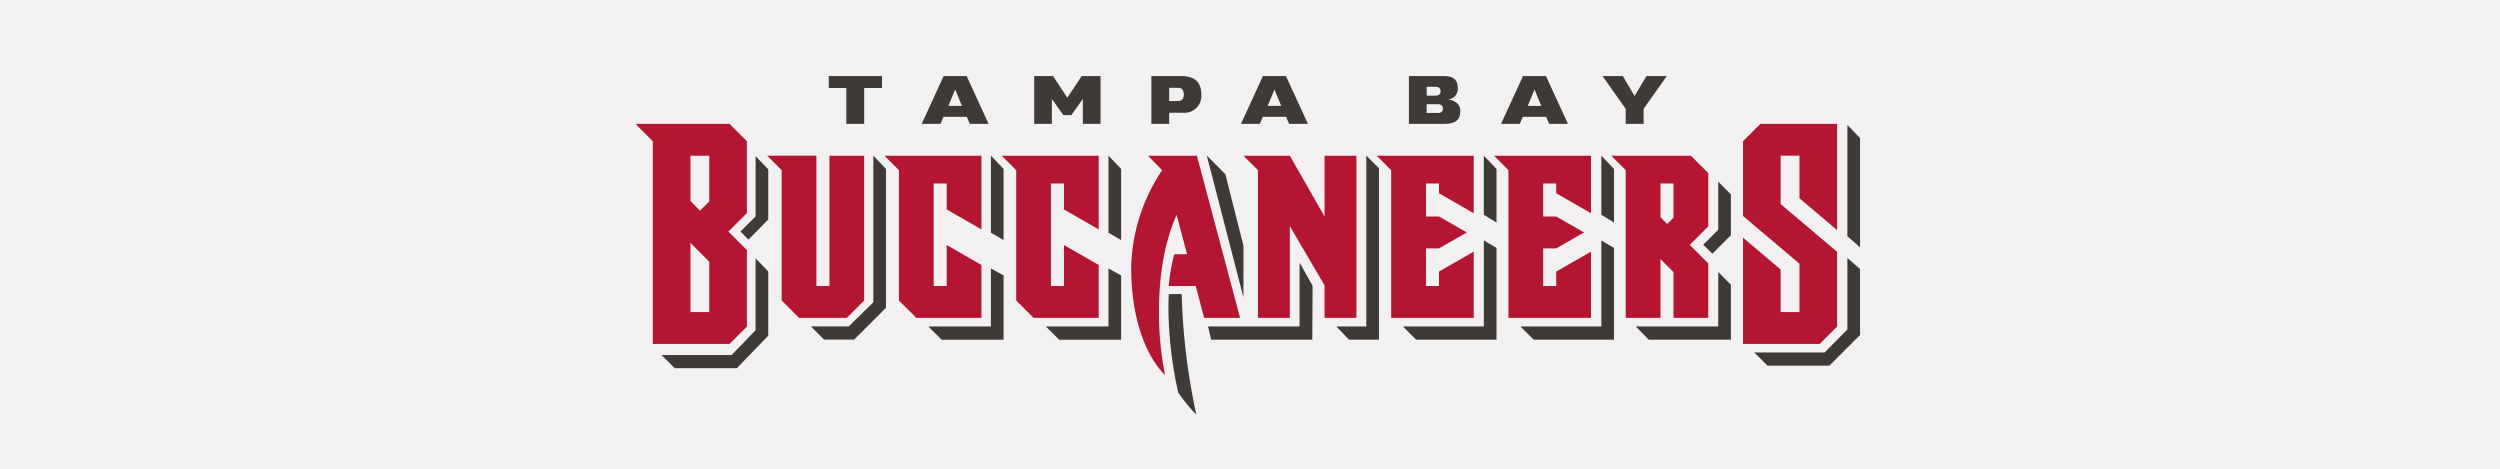 <svg xmlns="http://www.w3.org/2000/svg" xmlns:xlink="http://www.w3.org/1999/xlink" width="480" height="90" viewBox="0 0 480 90">
  <defs>
    <clipPath id="clip-path">
      <rect id="Rectangle_34108" data-name="Rectangle 34108" width="235.133" height="65" fill="none"/>
    </clipPath>
    <clipPath id="clip-path-2">
      <rect id="Rectangle_34109" data-name="Rectangle 34109" width="234.969" height="64.999" fill="none"/>
    </clipPath>
  </defs>
  <g id="img-logo-buccaneers" transform="translate(24803 21098)">
    <rect id="Rectangle_23553" data-name="Rectangle 23553" width="480" height="90" transform="translate(-24803 -21098)" fill="#f2f0f1"/>
    <g id="Group_84849" data-name="Group 84849" transform="translate(-24681 -21083.391)">
      <g id="Group_84844" data-name="Group 84844">
        <g id="Group_84843" data-name="Group 84843" clip-path="url(#clip-path)">
          <path id="Path_38572" data-name="Path 38572" d="M52.491,9.173V2.289H55.92V0H45.7V2.289h3.36V9.173ZM67.746,0,63.533,9.173h3.6l.588-1.354h4.465l.59,1.354h3.6L72.17,0Zm.917,5.722L69.942,2.6h.035l1.281,3.127ZM91.488,4.158,88.761,0H85.135V9.173h3.39V4.387L90.74,7.493h1.523l2.212-3.106V9.171h3.4V0H94.252ZM111.05,2.252h1.658c.7,0,1.146.322,1.146,1.3,0,.913-.461,1.24-1.165,1.24h-1.638Zm0,6.921V7.039h2.593a3.259,3.259,0,0,0,3.585-3.473C117.227.9,115.682,0,113.316,0h-5.682V9.173ZM129.05,0l-4.215,9.173h3.608l.591-1.354h4.458l.589,1.354h3.609L133.473,0Zm.916,5.722,1.3-3.127,1.3,3.127Zm34.609-1.24a2.021,2.021,0,0,0,1.887-2.174c0-1.546-.8-2.308-2.628-2.308H157.08V9.173h6.714c2.307,0,3.146-.766,3.146-2.478,0-1.28-.935-2.022-2.364-2.2Zm-4.081-.725V2.06h1.716c.609,0,.953.268.953.857,0,.552-.344.84-.992.84Zm0,1.638h2.118c.7,0,.99.346.99.821,0,.65-.344.861-.99.861H160.49ZM178.982,0,174.77,9.173h3.6l.589-1.354h4.462l.594,1.354h3.6L183.4,0Zm.918,5.722L181.175,2.6h.041l1.275,3.127Zm22.241.572L206.587,0h-3.893l-2.286,3.834L198.156,0h-3.894l4.448,6.294V9.173h3.433Z" transform="translate(-8.569)" fill="#3e3a35"/>
          <path id="Path_38573" data-name="Path 38573" d="M44,54.12l-2.526-2.537h7.28l4.7-4.63V18.812l2.432,2.537V48.013L49.771,54.12Z" transform="translate(-7.777 -3.527)" fill="#3e3a35"/>
          <path id="Path_38574" data-name="Path 38574" d="M168.056,54.129l-2.434-2.537h5.763v-32.8l2.433,2.429V54.129Z" transform="translate(-31.054 -3.523)" fill="#3e3a35"/>
          <path id="Path_38575" data-name="Path 38575" d="M266.928,63.659l-2.55-2.535H277.9l4.369-4.409V43.006L284.7,45.1V57.78l-5.9,5.882Z" transform="translate(-49.571 -8.064)" fill="#3e3a35"/>
          <path id="Path_38576" data-name="Path 38576" d="M238.883,59.286l-2.508-2.537H252.22V46.3l2.433,2.435V59.286Z" transform="translate(-44.32 -8.68)" fill="#3e3a35"/>
          <path id="Path_38577" data-name="Path 38577" d="M131.313,74.657a29.673,29.673,0,0,1-3.486-4.269,77.865,77.865,0,0,1-1.866-15.642c0-1.127,0-2.189.074-3.242H128.5a125.142,125.142,0,0,0,2.809,23.153" transform="translate(-23.618 -9.657)" fill="#3e3a35"/>
          <path id="Path_38578" data-name="Path 38578" d="M135.911,58.868l-.6-2.537h17.581V44.065l2.494,4.458-.057,10.345Z" transform="translate(-25.37 -8.262)" fill="#3e3a35"/>
          <path id="Path_38579" data-name="Path 38579" d="M71.767,59.137,69.219,56.6H81.236V45.45l2.433,1.35V59.137Z" transform="translate(-12.979 -8.522)" fill="#3e3a35"/>
          <path id="Path_38580" data-name="Path 38580" d="M84.01,33.6V18.812l2.433,2.535V35.009Z" transform="translate(-15.752 -3.527)" fill="#3e3a35"/>
          <path id="Path_38581" data-name="Path 38581" d="M99.536,59.137,96.987,56.6H109.01V45.45l2.428,1.35V59.137Z" transform="translate(-18.185 -8.522)" fill="#3e3a35"/>
          <path id="Path_38582" data-name="Path 38582" d="M111.782,33.6V18.812l2.428,2.535V35.009Z" transform="translate(-20.959 -3.527)" fill="#3e3a35"/>
          <path id="Path_38583" data-name="Path 38583" d="M252.318,37.065l2.892-2.892V24.945l2.432,2.434v7.854L254.1,38.771Z" transform="translate(-47.31 -4.677)" fill="#3e3a35"/>
          <path id="Path_38584" data-name="Path 38584" d="M183.9,57.887l-2.542-2.537H196.9V38.833l2.433,1.438V57.887Z" transform="translate(-34.004 -7.281)" fill="#3e3a35"/>
          <path id="Path_38585" data-name="Path 38585" d="M200.483,30.16V18.814l2.433,2.537V31.64Z" transform="translate(-37.59 -3.528)" fill="#3e3a35"/>
          <path id="Path_38586" data-name="Path 38586" d="M211.666,57.887l-2.542-2.537h15.541V38.833l2.429,1.438V57.887Z" transform="translate(-39.211 -7.281)" fill="#3e3a35"/>
          <path id="Path_38587" data-name="Path 38587" d="M228.252,30.16V18.814l2.428,2.537V31.64Z" transform="translate(-42.797 -3.528)" fill="#3e3a35"/>
          <path id="Path_38588" data-name="Path 38588" d="M286.4,32.921V11.55l2.433,2.53V35.044Z" transform="translate(-53.7 -2.166)" fill="#3e3a35"/>
          <path id="Path_38589" data-name="Path 38589" d="M135.018,18.787l3.566,3.564,3.485,13.776-.017,9.865Z" transform="translate(-25.316 -3.523)" fill="#3e3a35"/>
          <path id="Path_38590" data-name="Path 38590" d="M8.713,64.159,6.152,61.642H19.613l4.615-4.776v-13.8l2.428,2.515V57.917L20.63,64.159Z" transform="translate(-1.154 -8.075)" fill="#3e3a35"/>
          <path id="Path_38591" data-name="Path 38591" d="M24.834,33.38l2.9-2.892V18.925l2.43,2.535v9.6l-3.8,3.9Z" transform="translate(-4.656 -3.548)" fill="#3e3a35"/>
          <path id="Path_38592" data-name="Path 38592" d="M159.262,49.95h6.116V18.814h-6.116V30.5l-6.668-11.685h-8.9l2.78,2.779V49.95h6.118V32.336l6.668,11.377Z" transform="translate(-26.943 -3.528)" fill="#b41631"/>
          <path id="Path_38593" data-name="Path 38593" d="M49.76,46.614v-27.8H43.089v25.02h-2.5V18.813H31.137l2.778,2.78v25.02l3.34,3.335h9.17Z" transform="translate(-5.838 -3.528)" fill="#b41631"/>
        </g>
      </g>
      <g id="Group_84846" data-name="Group 84846" transform="translate(0.165)">
        <g id="Group_84845" data-name="Group 84845" clip-path="url(#clip-path-2)">
          <path id="Path_38594" data-name="Path 38594" d="M131.158,49.95h6.9l-8.288-31.136h-9.394l2.726,2.779a34.779,34.779,0,0,0-5.948,18.626c0,15.234,6.5,20.685,6.5,20.685a61.084,61.084,0,0,1-1.168-11.844c0-8.285,1.336-14.235,3.392-18.9l2,7.563h-2.446a32.6,32.6,0,0,0-1.057,6.113h5.173Z" transform="translate(-22.13 -3.528)" fill="#b41631"/>
          <path id="Path_38595" data-name="Path 38595" d="M0,11.287l3.338,3.338V53.542H18.071l3.335-3.335V35.528l-3.557-3.555,3.557-3.56V14.625l-3.335-3.338ZM10.567,47.426V34.138l3.609,3.616v9.673Zm0-30.024h3.609v8.783L12.4,27.968l-1.832-1.891Z" transform="translate(-0.165 -2.116)" fill="#b41631"/>
        </g>
      </g>
      <g id="Group_84848" data-name="Group 84848">
        <g id="Group_84847" data-name="Group 84847" clip-path="url(#clip-path)">
          <path id="Path_38596" data-name="Path 38596" d="M268.955,39.252l-7.226-6.113v20.4h14.734L279.8,50.2V35.862l-10.844-9.175V17.4h3.618v8.176l7.226,6.113v-20.4H265.065l-3.335,3.337V28.968l10.844,9.174v9.284h-3.618Z" transform="translate(-49.074 -2.116)" fill="#b41631"/>
          <path id="Path_38597" data-name="Path 38597" d="M240.049,24.14h2.5v6.571l-1.224,1.224L240.049,30.6ZM230.6,18.814l2.778,2.78V49.95h6.673V38.663l2.5,2.5V49.95h6.671V39.5l-3.557-3.557,3.557-3.557V22.149l-3.337-3.335Z" transform="translate(-43.237 -3.528)" fill="#b41631"/>
          <path id="Path_38598" data-name="Path 38598" d="M58.845,18.814l2.783,2.78v25.02l3.335,3.335H77.471V39.8L70.8,35.963v7.872H68.3V24.14h2.5v4.993l6.668,3.838V18.814Z" transform="translate(-11.033 -3.528)" fill="#b41631"/>
          <path id="Path_38599" data-name="Path 38599" d="M86.559,18.814l2.78,2.78v25.02l3.335,3.335h12.508V39.8l-6.671-3.835v7.872h-2.5V24.14h2.5v4.993l6.671,3.838V18.814Z" transform="translate(-16.23 -3.528)" fill="#b41631"/>
          <path id="Path_38600" data-name="Path 38600" d="M193.8,49.95V37.229l-6.671,3.834v2.769h-2.5V36.607h2.5l5.339-3.062-5.339-3.054h-2.5V24.14h2.5v1.891l6.671,3.836V18.814H175.171l2.779,2.779V49.95Z" transform="translate(-32.844 -3.528)" fill="#b41631"/>
          <path id="Path_38601" data-name="Path 38601" d="M221.511,49.95V37.229l-6.673,3.834v2.769h-2.506V36.607h2.506l5.335-3.062-5.335-3.054h-2.506V24.14h2.506v1.891l6.673,3.836V18.814H202.884l2.778,2.779V49.95Z" transform="translate(-38.041 -3.528)" fill="#b41631"/>
        </g>
      </g>
    </g>
  </g>
</svg>
